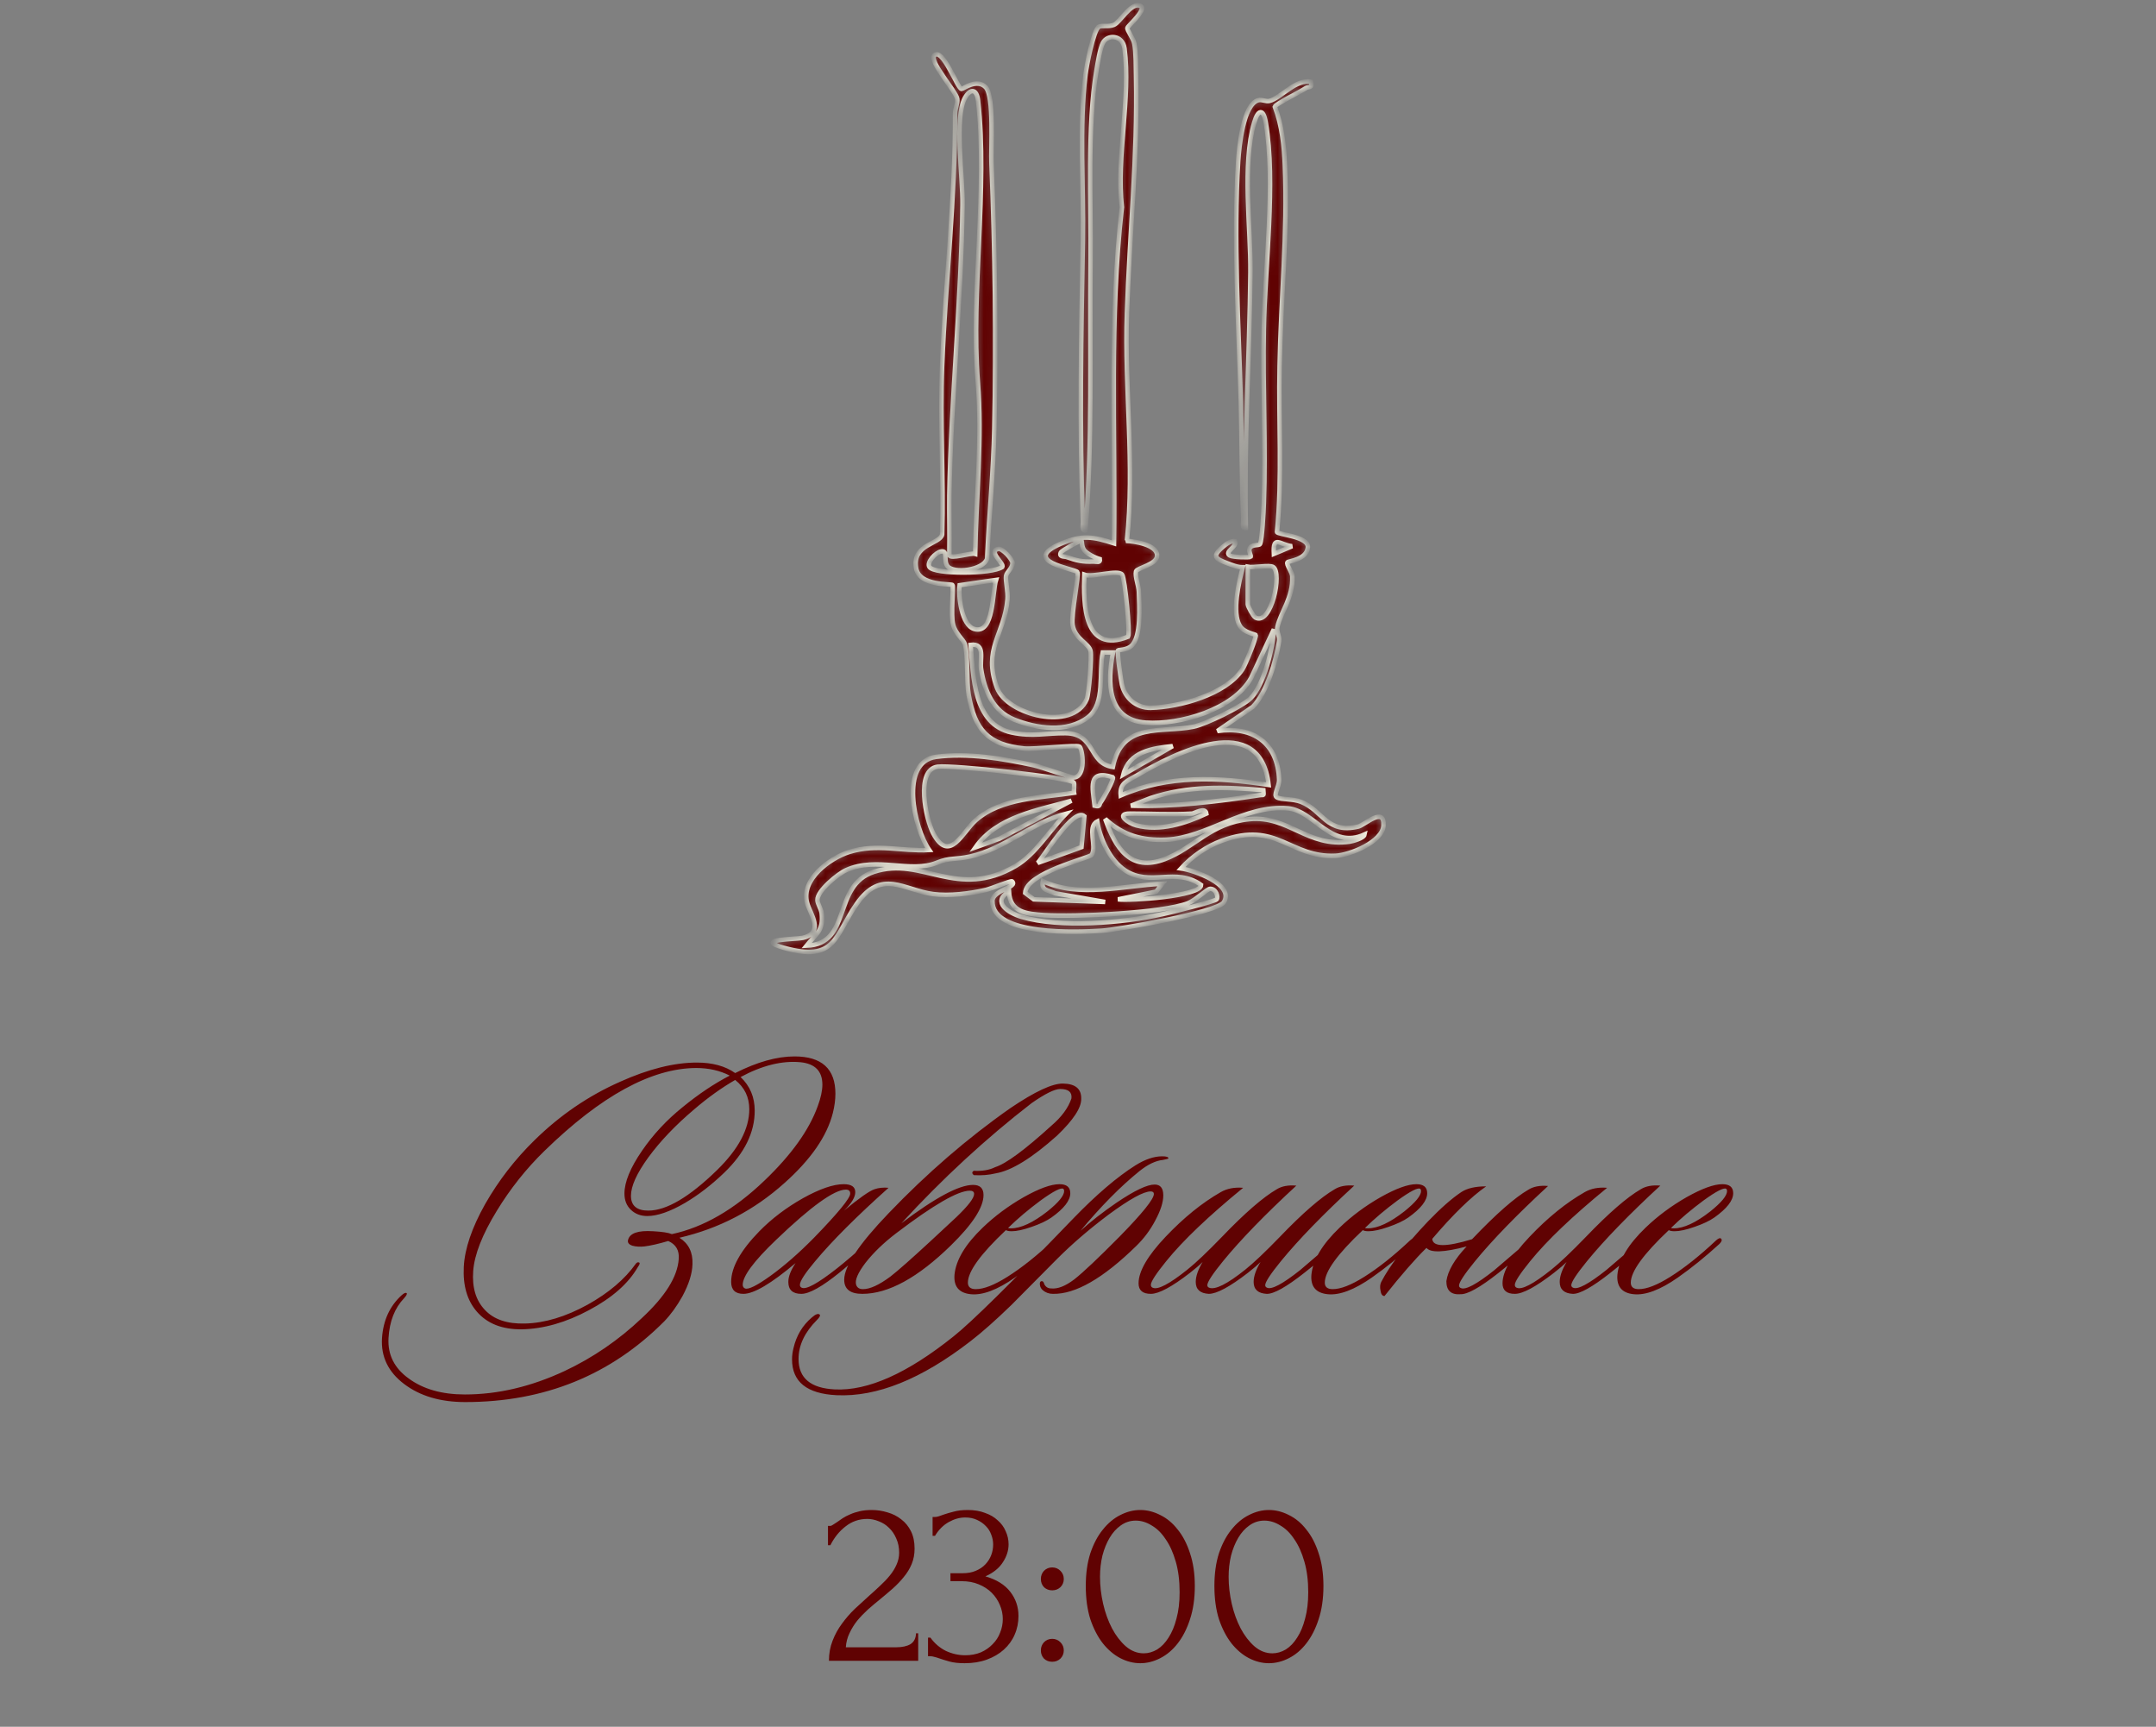 <?xml version="1.0" encoding="UTF-8"?> <svg xmlns="http://www.w3.org/2000/svg" width="286" height="229" viewBox="0 0 286 229" fill="none"><rect x="0" y="0" width="286" height="229" fill="#808080" stroke="none"/><path d="M110.483 147.586C109.715 150.658 107.571 153.762 104.051 156.898C100.019 160.514 95.379 162.93 90.131 164.146C91.347 164.914 91.923 166.082 91.859 167.65C91.827 168.898 91.379 170.322 90.515 171.922C89.779 173.234 88.979 174.338 88.115 175.234C81.011 182.37 72.211 185.938 61.715 185.938C58.419 185.938 55.715 185.138 53.603 183.538C51.491 181.938 50.515 179.906 50.675 177.442C50.835 175.106 51.699 173.218 53.267 171.778C53.587 171.49 53.811 171.394 53.939 171.49C54.035 171.586 53.923 171.81 53.603 172.162C52.355 173.474 51.667 175.234 51.539 177.442C51.411 179.65 52.307 181.442 54.227 182.818C56.147 184.226 58.627 184.93 61.667 184.93C66.051 184.93 70.467 183.89 74.915 181.81C78.659 180.05 82.067 177.714 85.139 174.802C88.243 171.922 89.875 169.314 90.035 166.978C90.131 165.826 89.667 165.026 88.643 164.578C87.331 164.962 86.275 165.202 85.475 165.298C84.899 165.362 84.371 165.33 83.891 165.202C83.411 165.042 83.219 164.786 83.315 164.434C83.539 163.538 84.643 163.154 86.627 163.282C87.843 163.346 88.675 163.474 89.123 163.666C93.315 162.77 97.411 160.402 101.411 156.562C104.963 153.17 107.315 149.89 108.467 146.722C108.883 145.602 109.091 144.642 109.091 143.842C109.091 142.05 108.115 141.058 106.163 140.866C103.731 140.642 101.091 141.298 98.243 142.834C99.491 144.018 100.115 145.506 100.115 147.298C100.115 150.178 98.771 152.914 96.083 155.506C94.387 157.138 92.643 158.482 90.851 159.538C88.867 160.69 87.203 161.266 85.859 161.266C84.995 161.266 84.275 160.994 83.699 160.45C83.123 159.906 82.835 159.186 82.835 158.29C82.835 156.754 83.619 154.85 85.187 152.578C86.659 150.434 88.451 148.514 90.563 146.818C92.675 145.09 94.755 143.698 96.803 142.642C95.491 141.97 94.003 141.634 92.339 141.634C86.419 141.666 79.715 145.33 72.227 152.626C69.795 154.994 67.683 157.65 65.891 160.594C63.971 163.73 62.931 166.386 62.771 168.562C62.611 170.738 63.123 172.45 64.307 173.698C65.491 174.978 67.267 175.586 69.635 175.522C72.259 175.458 75.027 174.626 77.939 173.026C80.755 171.458 82.899 169.634 84.371 167.554C84.499 167.426 84.611 167.378 84.707 167.41C84.931 167.442 84.899 167.65 84.611 168.034C83.363 170.21 81.203 172.114 78.131 173.746C75.091 175.378 72.131 176.226 69.251 176.29C66.627 176.322 64.627 175.538 63.251 173.938C61.971 172.466 61.395 170.482 61.523 167.986C61.651 165.586 62.595 162.818 64.355 159.682C66.147 156.546 68.339 153.714 70.931 151.186C74.291 147.89 78.067 145.314 82.259 143.458C86.035 141.762 89.427 140.914 92.435 140.914C94.515 140.914 96.211 141.378 97.523 142.306C100.435 140.834 103.059 140.098 105.395 140.098C109.011 140.098 110.819 141.746 110.819 145.042C110.819 145.842 110.707 146.69 110.483 147.586ZM97.523 143.218C95.699 144.274 93.891 145.57 92.099 147.106C89.603 149.218 87.571 151.346 86.003 153.49C84.467 155.602 83.699 157.298 83.699 158.578C83.699 159.89 84.467 160.546 86.003 160.546C88.403 160.546 91.443 158.754 95.123 155.17C97.971 152.386 99.395 149.698 99.395 147.106C99.395 145.506 98.771 144.21 97.523 143.218ZM117.87 157.522C113.614 161.33 110.366 164.578 108.126 167.266C106.782 168.866 106.11 169.906 106.11 170.386C106.11 170.578 106.19 170.706 106.35 170.77C106.926 171.058 108.478 170.21 111.006 168.226C112.062 167.394 113.582 166.098 115.566 164.338C115.822 164.082 116.014 164.066 116.142 164.29C116.238 164.482 116.158 164.69 115.902 164.914C114.302 166.322 112.814 167.586 111.438 168.706C109.07 170.626 107.358 171.586 106.302 171.586C105.15 171.586 104.574 171.058 104.574 170.002C104.574 169.298 104.894 168.466 105.534 167.506C102.302 170.226 99.998 171.586 98.621 171.586C97.534 171.586 96.99 171.058 96.99 170.002C96.99 168.082 98.237 165.842 100.734 163.282C102.366 161.618 104.286 160.162 106.493 158.914C108.734 157.666 110.542 157.042 111.918 157.042C112.942 157.042 113.454 157.394 113.454 158.098C113.454 158.77 112.958 159.586 111.966 160.546C113.982 158.882 115.326 157.938 115.998 157.714C116.542 157.522 117.166 157.458 117.87 157.522ZM112.206 157.762C110.67 157.762 107.582 159.986 102.942 164.434C99.998 167.25 98.525 169.234 98.525 170.386C98.525 170.61 98.621 170.77 98.814 170.866C99.261 171.058 100.398 170.498 102.222 169.186C104.078 167.842 105.998 166.162 107.982 164.146C111.182 160.85 112.782 158.898 112.782 158.29C112.782 157.938 112.59 157.762 112.206 157.762ZM132.099 155.602C131.171 155.826 130.195 155.906 129.171 155.842C128.915 155.618 128.915 155.426 129.171 155.266C130.291 155.33 131.235 155.17 132.003 154.786C133.443 154.338 135.939 152.498 139.491 149.266C140.835 148.114 141.715 146.914 142.131 145.666C142.227 144.834 141.731 144.418 140.643 144.418C139.907 144.418 138.643 145.042 136.851 146.29C130.803 150.962 125.043 156.274 119.571 162.226C124.051 158.834 127.219 157.138 129.075 157.138C130.003 157.138 130.467 157.586 130.467 158.482C130.467 160.114 129.027 162.338 126.147 165.154C121.763 169.442 117.843 171.586 114.387 171.586C112.787 171.586 111.987 170.962 111.987 169.714C111.987 167.922 113.955 164.978 117.891 160.882C122.979 155.57 128.355 150.93 134.019 146.962C137.283 144.754 139.619 143.666 141.027 143.698C142.659 143.73 143.459 144.402 143.427 145.714C143.459 146.898 142.387 148.53 140.211 150.61C136.883 153.586 134.179 155.25 132.099 155.602ZM128.643 157.906C127.075 157.906 123.811 159.794 118.851 163.57C117.219 164.818 115.875 166.114 114.819 167.458C113.795 168.802 113.379 169.778 113.571 170.386C113.699 170.77 114.003 170.962 114.483 170.962C115.411 170.962 116.627 170.402 118.131 169.282C119.155 168.482 120.931 166.914 123.459 164.578C124.611 163.522 125.747 162.466 126.867 161.41C128.435 159.906 129.219 158.882 129.219 158.338C129.219 158.05 129.027 157.906 128.643 157.906ZM141.978 158.242C141.978 159.202 141.146 160.274 139.482 161.458C138.842 161.906 137.962 162.322 136.842 162.706C135.754 163.09 134.874 163.282 134.202 163.282C133.85 163.282 133.594 163.234 133.434 163.138C130.074 166.306 128.394 168.626 128.394 170.098C128.394 170.674 128.746 170.962 129.45 170.962C130.506 170.962 131.898 170.418 133.626 169.33C135.514 168.146 137.546 166.53 139.722 164.482C140.042 164.194 140.266 164.13 140.394 164.29C140.522 164.45 140.442 164.674 140.154 164.962C138.298 166.658 136.458 168.146 134.634 169.426C132.298 171.058 130.346 171.794 128.778 171.634C127.21 171.474 126.49 170.61 126.618 169.042C126.81 167.09 128.058 165.01 130.362 162.802C131.962 161.266 133.77 159.922 135.786 158.77C137.834 157.618 139.418 157.042 140.538 157.042C141.498 157.042 141.978 157.442 141.978 158.242ZM141.066 157.666C140.778 157.442 139.77 157.954 138.042 159.202C136.442 160.386 135.002 161.602 133.722 162.85C133.818 162.882 133.946 162.898 134.106 162.898C135.418 162.898 137.034 162.146 138.954 160.642C140.426 159.458 141.162 158.562 141.162 157.954C141.162 157.826 141.13 157.73 141.066 157.666ZM154.986 153.634C154.986 153.666 154.746 153.73 154.266 153.826C153.306 153.922 152.266 154.418 151.146 155.314C148.65 157.33 146.042 159.97 143.322 163.234C144.698 161.986 146.298 160.738 148.122 159.49C150.49 157.89 152.17 157.09 153.162 157.09C153.93 157.09 154.314 157.57 154.314 158.53C154.314 159.426 153.962 160.53 153.258 161.842C152.586 163.122 151.738 164.258 150.714 165.25C146.33 169.538 142.65 171.65 139.674 171.586C139.162 171.586 138.714 171.426 138.33 171.106C138.106 170.914 137.978 170.674 137.946 170.386C137.914 170.098 137.978 169.938 138.138 169.906C138.33 169.874 138.458 170.002 138.522 170.29C138.714 170.674 139.018 170.866 139.434 170.866C140.298 170.962 141.322 170.562 142.506 169.666C143.69 168.738 145.706 166.834 148.554 163.954C151.562 160.882 153.066 159.01 153.066 158.338C153.066 158.114 152.922 158.002 152.634 158.002C151.706 158.002 149.85 159.026 147.066 161.074C144.506 162.994 142.234 164.946 140.25 166.93C136.378 170.834 134.346 172.882 134.154 173.074C132.074 175.09 130.266 176.69 128.73 177.874C122.234 182.898 116.314 185.282 110.97 185.026C107.034 184.834 105.066 183.25 105.066 180.274C105.066 179.794 105.13 179.298 105.258 178.786C105.642 177.122 106.458 175.762 107.706 174.706C108.218 174.258 108.57 174.146 108.762 174.37C108.826 174.498 108.698 174.722 108.378 175.042C106.746 176.674 105.93 178.402 105.93 180.226C105.93 182.754 107.53 184.098 110.73 184.258C115.114 184.482 120.378 182.13 126.522 177.202C128.826 175.378 134.122 170.162 142.41 161.554C145.45 158.418 148.186 156.082 150.618 154.546C151.898 153.746 153.082 153.346 154.17 153.346C154.746 153.346 155.018 153.442 154.986 153.634ZM160.395 170.77C161.195 171.09 162.795 170.29 165.195 168.37C166.315 167.474 167.835 166.034 169.755 164.05C172.795 160.882 175.227 158.77 177.051 157.714C177.723 157.298 178.587 157.138 179.643 157.234C175.515 161.042 172.283 164.37 169.947 167.218C168.539 168.946 167.835 170.018 167.835 170.434C167.835 170.594 167.915 170.706 168.075 170.77C168.683 171.058 170.155 170.274 172.491 168.418C172.555 168.354 174.107 167.026 177.147 164.434C177.435 164.242 177.643 164.21 177.771 164.338C177.931 164.498 177.883 164.674 177.627 164.866C176.507 165.954 174.971 167.266 173.019 168.802C170.619 170.69 168.955 171.618 168.027 171.586C166.875 171.522 166.299 170.994 166.299 170.002C166.299 169.266 166.603 168.386 167.211 167.362C166.795 167.778 166.235 168.258 165.531 168.802C163.131 170.658 161.403 171.586 160.347 171.586C159.195 171.522 158.619 170.994 158.619 170.002C158.619 169.266 158.923 168.386 159.531 167.362C159.115 167.778 158.555 168.258 157.851 168.802C155.451 170.658 153.723 171.586 152.667 171.586C151.579 171.586 151.035 171.122 151.035 170.194C151.035 168.594 152.235 166.53 154.635 164.002C157.035 161.474 159.467 159.506 161.931 158.098C162.763 157.618 163.755 157.426 164.907 157.522C160.331 161.266 156.939 164.498 154.731 167.218C153.355 168.914 152.667 169.97 152.667 170.386C152.667 170.578 152.747 170.706 152.907 170.77C153.579 171.09 155.115 170.29 157.515 168.37C158.635 167.474 160.155 166.034 162.075 164.05C165.115 160.882 167.547 158.77 169.371 157.714C170.043 157.298 170.907 157.138 171.963 157.234C167.835 161.042 164.603 164.37 162.267 167.218C160.859 168.946 160.155 170.018 160.155 170.434C160.155 170.594 160.235 170.706 160.395 170.77ZM189.322 158.242C189.322 159.202 188.49 160.274 186.826 161.458C186.186 161.906 185.306 162.322 184.186 162.706C183.098 163.09 182.218 163.282 181.546 163.282C181.194 163.282 180.938 163.234 180.778 163.138C177.418 166.306 175.738 168.626 175.738 170.098C175.738 170.674 176.09 170.962 176.794 170.962C177.85 170.962 179.242 170.418 180.97 169.33C182.858 168.146 184.89 166.53 187.066 164.482C187.386 164.194 187.61 164.13 187.738 164.29C187.866 164.45 187.786 164.674 187.498 164.962C185.642 166.658 183.802 168.146 181.978 169.426C179.642 171.058 177.69 171.794 176.122 171.634C174.554 171.474 173.834 170.61 173.962 169.042C174.154 167.09 175.402 165.01 177.706 162.802C179.306 161.266 181.114 159.922 183.13 158.77C185.178 157.618 186.762 157.042 187.882 157.042C188.842 157.042 189.322 157.442 189.322 158.242ZM188.41 157.666C188.122 157.442 187.114 157.954 185.386 159.202C183.786 160.386 182.346 161.602 181.066 162.85C181.162 162.882 181.29 162.898 181.45 162.898C182.762 162.898 184.378 162.146 186.298 160.642C187.77 159.458 188.506 158.562 188.506 157.954C188.506 157.826 188.474 157.73 188.41 157.666ZM189.994 164.29C190.058 165.378 191.818 165.394 195.274 164.338C198.442 161.01 200.938 158.818 202.762 157.762C203.434 157.346 204.298 157.186 205.354 157.282C201.226 161.09 197.994 164.418 195.658 167.266C194.25 168.994 193.546 170.066 193.546 170.482C193.546 170.642 193.626 170.754 193.786 170.818C194.394 171.106 195.866 170.322 198.202 168.466C198.266 168.402 199.818 167.074 202.858 164.482C203.146 164.29 203.354 164.258 203.482 164.386C203.642 164.546 203.594 164.722 203.338 164.914C202.218 166.002 200.682 167.314 198.73 168.85C196.33 170.738 194.666 171.666 193.738 171.634C192.49 171.73 191.866 171.154 191.866 169.906C192.058 168.53 192.954 166.994 194.554 165.298C191.546 166.098 189.77 166.162 189.226 165.49C187.722 166.962 185.866 169.09 183.658 171.874C183.37 171.874 183.194 171.634 183.13 171.154C183.034 170.706 183.066 170.322 183.226 170.002C184.378 167.794 186.442 165.122 189.418 161.986C191.114 160.226 192.586 158.93 193.834 158.098C194.602 157.586 195.706 157.33 197.146 157.33C195.162 158.706 192.778 161.026 189.994 164.29ZM220.245 157.234C216.117 161.042 212.885 164.37 210.549 167.218C209.141 168.946 208.437 170.018 208.437 170.434C208.437 170.594 208.517 170.706 208.677 170.77C209.285 171.058 210.757 170.274 213.093 168.418C213.157 168.354 214.709 167.026 217.749 164.434C218.037 164.242 218.245 164.21 218.373 164.338C218.533 164.498 218.485 164.674 218.229 164.866C217.109 165.954 215.573 167.266 213.621 168.802C211.221 170.69 209.557 171.618 208.629 171.586C207.477 171.522 206.901 170.994 206.901 170.002C206.901 169.266 207.205 168.386 207.812 167.362C207.397 167.778 206.837 168.258 206.133 168.802C203.733 170.658 202.005 171.586 200.948 171.586C199.86 171.586 199.316 171.122 199.316 170.194C199.316 168.594 200.516 166.53 202.917 164.002C205.317 161.474 207.749 159.506 210.213 158.098C211.045 157.618 212.037 157.426 213.189 157.522C208.613 161.266 205.221 164.498 203.013 167.218C201.636 168.914 200.948 169.97 200.948 170.386C200.948 170.578 201.028 170.706 201.188 170.77C201.861 171.09 203.397 170.29 205.797 168.37C206.917 167.474 208.437 166.034 210.357 164.05C213.397 160.882 215.829 158.77 217.653 157.714C218.325 157.298 219.189 157.138 220.245 157.234ZM229.915 158.242C229.915 159.202 229.083 160.274 227.419 161.458C226.779 161.906 225.899 162.322 224.779 162.706C223.691 163.09 222.811 163.282 222.139 163.282C221.787 163.282 221.531 163.234 221.371 163.138C218.011 166.306 216.331 168.626 216.331 170.098C216.331 170.674 216.683 170.962 217.387 170.962C218.443 170.962 219.835 170.418 221.563 169.33C223.451 168.146 225.483 166.53 227.659 164.482C227.979 164.194 228.203 164.13 228.331 164.29C228.459 164.45 228.379 164.674 228.091 164.962C226.235 166.658 224.395 168.146 222.571 169.426C220.235 171.058 218.283 171.794 216.715 171.634C215.147 171.474 214.427 170.61 214.555 169.042C214.747 167.09 215.995 165.01 218.299 162.802C219.899 161.266 221.707 159.922 223.723 158.77C225.771 157.618 227.355 157.042 228.475 157.042C229.435 157.042 229.915 157.442 229.915 158.242ZM229.003 157.666C228.715 157.442 227.707 157.954 225.979 159.202C224.379 160.386 222.939 161.602 221.659 162.85C221.755 162.882 221.883 162.898 222.043 162.898C223.355 162.898 224.971 162.146 226.891 160.642C228.363 159.458 229.099 158.562 229.099 157.954C229.099 157.826 229.067 157.73 229.003 157.666Z" fill="#600202"></path><path d="M109.834 202.362H110.122C110.228 202.362 110.356 202.309 110.506 202.202C110.676 202.095 110.858 201.978 111.05 201.85C111.263 201.701 111.508 201.53 111.786 201.338C112.084 201.146 112.415 200.975 112.778 200.826C113.162 200.655 113.588 200.517 114.058 200.41C114.527 200.303 115.05 200.25 115.626 200.25C116.351 200.25 117.055 200.357 117.738 200.57C118.42 200.762 119.028 201.071 119.562 201.498C120.095 201.903 120.522 202.426 120.842 203.066C121.162 203.706 121.322 204.474 121.322 205.37C121.322 206.117 121.194 206.799 120.938 207.418C120.682 208.037 120.33 208.613 119.882 209.146C119.455 209.679 118.964 210.191 118.41 210.682C117.876 211.151 117.322 211.621 116.746 212.09C116.191 212.538 115.647 212.997 115.114 213.466C114.602 213.935 114.132 214.426 113.706 214.938C113.3 215.45 112.959 216.005 112.682 216.602C112.404 217.178 112.244 217.797 112.202 218.458H118.858C119.668 218.458 120.308 218.319 120.778 218.042C121.247 217.743 121.492 217.263 121.514 216.602H121.802V220.25H109.962C109.962 219.29 110.122 218.405 110.442 217.594C110.762 216.762 111.178 216.005 111.69 215.322C112.202 214.618 112.767 213.967 113.386 213.37C114.026 212.773 114.655 212.197 115.274 211.642C115.786 211.194 116.276 210.746 116.746 210.298C117.236 209.85 117.663 209.402 118.026 208.954C118.41 208.485 118.708 208.005 118.922 207.514C119.156 207.002 119.274 206.469 119.274 205.914C119.274 205.21 119.146 204.581 118.89 204.026C118.655 203.471 118.335 203.002 117.93 202.618C117.546 202.234 117.098 201.946 116.586 201.754C116.074 201.541 115.562 201.434 115.05 201.434C113.962 201.434 113.002 201.765 112.17 202.426C111.338 203.066 110.666 203.898 110.154 204.922H109.834V202.362ZM123.712 201.178H124C124.171 201.178 124.352 201.146 124.544 201.082C124.736 201.018 124.95 200.943 125.184 200.858C125.547 200.73 125.984 200.602 126.496 200.474C127.008 200.325 127.638 200.25 128.384 200.25C129.238 200.25 129.995 200.378 130.656 200.634C131.339 200.869 131.904 201.199 132.352 201.626C132.822 202.031 133.174 202.511 133.408 203.066C133.664 203.621 133.792 204.197 133.792 204.794C133.792 205.626 133.536 206.426 133.024 207.194C132.534 207.962 131.766 208.581 130.72 209.05C132.192 209.477 133.291 210.159 134.016 211.098C134.742 212.037 135.104 213.103 135.104 214.298C135.104 215.194 134.934 216.026 134.592 216.794C134.272 217.541 133.792 218.202 133.152 218.778C132.534 219.333 131.787 219.77 130.912 220.09C130.038 220.41 129.056 220.57 127.968 220.57C127.158 220.57 126.486 220.495 125.952 220.346C125.419 220.197 124.971 220.058 124.608 219.93C124.374 219.845 124.16 219.781 123.968 219.738C123.776 219.674 123.584 219.642 123.392 219.642H123.104V217.178H123.424C123.979 217.946 124.662 218.533 125.472 218.938C126.304 219.322 127.158 219.514 128.032 219.514C128.8 219.514 129.494 219.386 130.112 219.13C130.731 218.853 131.254 218.49 131.68 218.042C132.128 217.594 132.459 217.082 132.672 216.506C132.907 215.93 133.024 215.333 133.024 214.714C133.024 214.074 132.896 213.455 132.64 212.858C132.384 212.239 132.022 211.695 131.552 211.226C131.083 210.757 130.507 210.383 129.824 210.106C129.163 209.829 128.406 209.69 127.552 209.69H126.08V208.634H127.712C128.374 208.634 128.95 208.527 129.44 208.314C129.952 208.101 130.379 207.813 130.72 207.45C131.062 207.087 131.318 206.682 131.488 206.234C131.659 205.786 131.744 205.317 131.744 204.826C131.744 204.378 131.659 203.941 131.488 203.514C131.339 203.087 131.104 202.714 130.784 202.394C130.464 202.053 130.07 201.775 129.6 201.562C129.152 201.349 128.63 201.242 128.032 201.242C127.307 201.242 126.582 201.445 125.856 201.85C125.131 202.255 124.523 202.863 124.032 203.674H123.712V201.178ZM138.074 209.402C138.074 208.975 138.213 208.613 138.49 208.314C138.789 208.015 139.151 207.866 139.578 207.866C140.005 207.866 140.367 208.015 140.666 208.314C140.965 208.613 141.114 208.975 141.114 209.402C141.114 209.829 140.965 210.191 140.666 210.49C140.367 210.767 140.005 210.906 139.578 210.906C139.151 210.906 138.789 210.767 138.49 210.49C138.213 210.191 138.074 209.829 138.074 209.402ZM138.074 218.874C138.074 218.447 138.213 218.085 138.49 217.786C138.789 217.487 139.151 217.338 139.578 217.338C140.005 217.338 140.367 217.487 140.666 217.786C140.965 218.085 141.114 218.447 141.114 218.874C141.114 219.301 140.965 219.663 140.666 219.962C140.367 220.239 140.005 220.378 139.578 220.378C139.151 220.378 138.789 220.239 138.49 219.962C138.213 219.663 138.074 219.301 138.074 218.874ZM144.032 210.33C144.032 208.687 144.234 207.237 144.64 205.978C145.066 204.719 145.621 203.674 146.304 202.842C146.986 201.989 147.754 201.349 148.608 200.922C149.482 200.474 150.368 200.25 151.264 200.25C152.16 200.25 153.045 200.474 153.92 200.922C154.794 201.349 155.562 201.989 156.224 202.842C156.906 203.674 157.45 204.719 157.856 205.978C158.282 207.237 158.496 208.687 158.496 210.33C158.496 211.994 158.282 213.466 157.856 214.746C157.45 216.005 156.906 217.071 156.224 217.946C155.562 218.799 154.794 219.45 153.92 219.898C153.045 220.346 152.16 220.57 151.264 220.57C150.368 220.57 149.482 220.346 148.608 219.898C147.754 219.45 146.986 218.799 146.304 217.946C145.621 217.071 145.066 216.005 144.64 214.746C144.234 213.466 144.032 211.994 144.032 210.33ZM156.48 211.162C156.48 209.626 156.309 208.271 155.968 207.098C155.626 205.903 155.178 204.911 154.624 204.122C154.09 203.311 153.472 202.703 152.768 202.298C152.085 201.871 151.381 201.658 150.656 201.658C149.93 201.658 149.269 201.871 148.672 202.298C148.096 202.703 147.605 203.247 147.2 203.93C146.794 204.613 146.474 205.402 146.24 206.298C146.026 207.194 145.92 208.133 145.92 209.114C145.92 210.287 146.058 211.482 146.336 212.698C146.613 213.893 147.008 214.981 147.52 215.962C148.032 216.922 148.64 217.711 149.344 218.33C150.069 218.949 150.858 219.258 151.712 219.258C152.33 219.258 152.928 219.087 153.504 218.746C154.08 218.383 154.581 217.861 155.008 217.178C155.456 216.495 155.808 215.653 156.064 214.65C156.341 213.647 156.48 212.485 156.48 211.162ZM161.094 210.33C161.094 208.687 161.297 207.237 161.702 205.978C162.129 204.719 162.683 203.674 163.366 202.842C164.049 201.989 164.817 201.349 165.67 200.922C166.545 200.474 167.43 200.25 168.326 200.25C169.222 200.25 170.107 200.474 170.982 200.922C171.857 201.349 172.625 201.989 173.286 202.842C173.969 203.674 174.513 204.719 174.918 205.978C175.345 207.237 175.558 208.687 175.558 210.33C175.558 211.994 175.345 213.466 174.918 214.746C174.513 216.005 173.969 217.071 173.286 217.946C172.625 218.799 171.857 219.45 170.982 219.898C170.107 220.346 169.222 220.57 168.326 220.57C167.43 220.57 166.545 220.346 165.67 219.898C164.817 219.45 164.049 218.799 163.366 217.946C162.683 217.071 162.129 216.005 161.702 214.746C161.297 213.466 161.094 211.994 161.094 210.33ZM173.542 211.162C173.542 209.626 173.371 208.271 173.03 207.098C172.689 205.903 172.241 204.911 171.686 204.122C171.153 203.311 170.534 202.703 169.83 202.298C169.147 201.871 168.443 201.658 167.718 201.658C166.993 201.658 166.331 201.871 165.734 202.298C165.158 202.703 164.667 203.247 164.262 203.93C163.857 204.613 163.537 205.402 163.302 206.298C163.089 207.194 162.982 208.133 162.982 209.114C162.982 210.287 163.121 211.482 163.398 212.698C163.675 213.893 164.07 214.981 164.582 215.962C165.094 216.922 165.702 217.711 166.406 218.33C167.131 218.949 167.921 219.258 168.774 219.258C169.393 219.258 169.99 219.087 170.566 218.746C171.142 218.383 171.643 217.861 172.07 217.178C172.518 216.495 172.87 215.653 173.126 214.65C173.403 213.647 173.542 212.485 173.542 211.162Z" fill="#600202"></path><mask id="path-3-inside-1_5549_61" fill="white"><path d="M149.363 71.738C150.411 71.738 153.49 72.246 153.49 73.642C153.586 74.849 150.792 75.325 150.696 75.77C150.538 76.468 151.046 77.611 151.077 78.468C151.141 80.31 151.458 84.501 150.03 85.707C149.426 86.215 148.379 86.184 148.315 86.247C148.156 86.406 148.696 90.248 148.823 90.755C149.236 92.597 150.76 93.899 152.633 93.867C156.443 93.772 162.571 92.121 164.793 88.787C165.206 88.184 166.73 84.406 166.571 84.215C166.508 84.12 165.015 83.898 164.476 83.009C163.364 81.199 164.349 77.23 164.857 75.23C164.126 75.23 163.46 74.944 162.793 74.69C161.301 74.119 160.634 73.833 162.285 72.468C162.698 72.118 163.238 71.706 163.841 71.769C164.19 72.468 162.317 73.198 163.142 73.674C163.523 73.897 165.777 73.96 165.904 73.833C166 73.738 165.619 73.103 165.746 72.785C166 72.118 166.984 72.404 167.143 72.15C167.428 71.611 167.619 67.769 167.651 66.785C167.936 59.133 167.492 51.354 167.651 43.671C167.778 35.416 169.27 24.177 167.905 16.239C167.587 14.303 166.857 14.557 166.381 16.239C164.73 21.827 165.936 30.304 165.873 36.146C165.746 47.481 165.015 58.72 165.269 70.055C164.666 70.15 164.952 69.261 164.92 68.848C164.698 63.673 164.73 58.498 164.603 53.323C164.317 42.845 163.587 31.828 164.254 21.319C164.381 19.51 164.889 13.826 166.92 13.287C167.428 13.16 167.905 13.509 168.413 13.382C169.841 13.033 171.937 10.429 173.905 10.842C174.128 11.794 173.62 11.413 173.207 11.699C172.508 12.175 169.206 13.795 169.111 14.144C170.064 16.652 170.349 19.351 170.445 22.018C170.826 30.844 169.905 39.734 169.746 48.529C169.587 55.863 170.127 63.26 169.397 70.563C169.46 70.88 173.62 71.134 173.493 72.595C173.334 74.246 170.889 74.404 170.794 74.563C170.572 74.849 171.429 75.865 171.429 76.436C171.556 79.231 169.905 81.167 169.46 83.104C169.302 83.802 169.778 84.374 169.683 85.009C169.27 87.676 168.063 91.803 166.19 93.74C164.624 94.809 163.058 95.878 161.491 96.947C166.19 96.248 169.524 98.534 169.683 103.424C169.683 104.408 168.857 105.456 169.397 105.741C169.937 106.059 171.492 105.9 172.604 106.345C175.556 107.519 175.937 110.599 180.192 109.615C180.986 109.424 183.684 106.884 183.525 109.488C183.398 111.647 179.08 113.393 177.176 113.488C171.048 113.774 169.46 108.821 162.095 111.488C160.031 112.25 158.158 113.552 156.665 115.171C158.316 115.393 163.809 117.266 162.348 119.648C161.555 120.981 148.315 123.299 146.156 123.426C143.14 123.616 131.52 124.188 131.647 119.457C131.679 118.06 135.107 117.647 134.25 116.885C134.123 116.758 131.424 117.87 130.758 118.028C128.662 118.505 125.932 118.854 123.773 118.568C119.899 118.06 116.947 115.139 113.645 119.87C110.692 124.093 110.914 127.68 103.929 125.68C99.929 124.537 105.707 124.569 106.469 124.378C109.422 123.712 107.454 121.14 107.073 119.775C106.184 116.663 110.057 113.806 112.66 112.98C116.375 111.837 119.518 112.917 123.265 112.726C121.233 109.837 119.296 101.042 124.154 100.376C128.313 99.804 133.044 100.598 137.108 101.487C138.155 101.709 142.029 103.106 142.378 103.106C144.124 103.106 143.616 99.36 143.204 99.01C142.886 98.756 137.171 99.391 135.869 99.264C131.044 98.788 129.297 96.756 128.503 92.152C128.186 90.311 128.44 86.945 127.995 85.422C127.805 84.818 126.726 84.025 126.44 82.85C126.091 81.58 126.535 77.77 126.344 77.579C126.154 77.389 121.931 77.77 121.519 75.325C120.979 72.15 124.725 72.15 124.979 70.88C125.202 63.419 124.662 55.926 124.979 48.465C125.424 37.258 126.726 26.336 126.694 15.065C126.694 14.398 127.075 13.668 126.98 13.096C126.821 12.112 123.201 8.111 123.932 7.35C125.043 6.238 127.011 11.763 127.551 11.794C127.805 11.794 129.583 10.366 130.758 11.572C131.901 12.747 131.424 19.732 131.52 21.669C131.996 33.289 132.155 45.131 131.901 56.815C131.774 62.562 131.202 68.34 130.948 74.087C130.44 75.643 126.472 76.119 125.678 75.071C125.106 74.309 125.805 72.976 124.852 73.135C124.09 73.261 122.884 74.595 123.297 75.198C123.963 76.182 131.52 76.151 132.948 75.198C133.298 74.754 130.948 73.103 132.44 72.785C132.948 72.69 134.314 74.15 134.314 74.659C134.314 75.389 133.52 75.865 133.456 76.373C133.361 77.04 133.742 78.468 133.647 79.484C133.234 84.183 130.345 86.025 132.25 91.2C133.583 94.819 142.315 97.042 144.156 92.724C144.474 91.93 144.823 87.168 144.664 86.342C144.474 85.326 142.6 84.787 142.283 82.882C142.061 81.485 143.172 76.151 142.918 75.865C142.537 75.421 135.234 74.436 140.759 72.087C143.553 70.912 145.013 71.166 147.776 72.055C147.966 57.196 147.141 42.274 148.823 27.479C148.061 20.811 150.03 12.906 149.172 6.429C148.918 4.587 146.886 4.556 146.315 5.667C145.902 6.492 145.617 8.302 145.458 9.286C144.188 16.811 144.759 26.812 144.664 34.654C144.537 46.56 144.95 58.498 143.997 70.309C143.394 70.404 143.68 69.515 143.648 69.102C143.172 56.72 143.426 44.306 143.648 31.924C143.775 24.78 143.14 16.843 143.997 9.858C144.124 8.81 145.045 3.952 145.775 3.54C146.22 3.317 147.045 3.603 147.776 3.286C148.569 2.936 149.903 0.523 151.046 0.714C152.57 0.936 149.585 3.444 149.553 3.698C149.49 4.016 150.347 5.064 150.474 5.794C150.696 6.937 150.665 8.937 150.696 10.207C150.919 20.716 149.839 31.066 149.49 41.544C149.141 51.608 150.569 61.673 149.49 71.674C149.448 71.695 149.405 71.716 149.363 71.738ZM129.361 73.452C129.488 65.832 130.313 58.181 129.71 50.592C128.789 38.813 131.044 24.875 129.742 13.35C129.583 11.794 128.726 11.668 127.995 13.001C126.567 15.604 127.742 23.637 127.678 27.161C127.519 39.956 126.154 52.91 125.932 65.705C125.9 68.34 125.995 70.975 125.932 73.611C126.027 74.214 128.758 73.261 129.361 73.452ZM145.902 74.15C145.299 73.992 144.156 73.42 143.807 72.944C143.489 72.499 143.521 71.769 143.489 71.706C143.394 71.579 140.854 73.007 140.727 73.261C140.41 73.897 141.235 73.769 141.489 73.865C142.791 74.341 143.616 74.531 145.045 74.468C145.426 74.468 145.998 74.69 145.902 74.15ZM171.397 72.436C169.778 72.277 168.857 70.849 168.984 73.452L171.397 72.436ZM165.523 75.166C165.523 76.828 165.523 78.49 165.523 80.151C165.523 80.405 166.254 81.739 166.54 81.897C168.635 83.009 170.127 75.96 168.889 75.198C168.413 74.881 166.254 75.325 165.523 75.166ZM149.649 84.437C149.934 83.961 149.236 76.754 148.855 76.214C148.347 75.484 144.95 76.627 143.839 76.214C143.712 80.183 143.775 86.755 149.649 84.437ZM132.123 76.913C130.514 77.146 128.906 77.378 127.297 77.611C127.107 79.072 127.551 82.945 129.266 83.421C131.869 84.151 131.615 78.468 132.123 76.913ZM147.617 101.709C148.823 95.677 154.062 97.232 158.316 96.375C159.904 96.058 164.761 93.708 165.904 92.597C167.651 90.851 168.889 85.961 168.984 83.453C167.979 85.601 166.973 87.75 165.968 89.898C163.618 94.121 156.475 96.153 151.998 95.835C146.823 95.486 146.886 90.438 147.649 86.533C147.193 86.533 146.738 86.533 146.283 86.533C145.743 89.168 146.664 93.295 144.347 95.105C141.616 97.232 137.489 96.629 134.504 95.423C131.71 94.28 130.599 91.613 130.154 88.755C129.932 87.454 130.789 85.263 128.758 85.517C129.107 89.74 129.138 96.058 134.187 97.137C136.949 97.74 138.854 97.201 141.33 97.232C145.394 97.264 144.347 101.233 147.617 101.709ZM168.286 104.09C167.174 94.153 155.935 99.804 150.728 102.884C149.585 103.551 148.506 103.836 148.664 105.487C154.983 102.725 161.618 103.074 168.286 104.09ZM155.554 98.947C152.855 99.233 149.776 99.677 149.014 102.725L155.554 98.947ZM142.441 103.773C141.838 103.106 126.313 101.423 124.376 101.677C121.392 102.09 122.82 108.694 123.805 110.535C125.964 114.568 127.678 110.313 129.424 108.789C132.821 105.773 138.155 105.805 142.473 105.138C142.41 104.789 142.569 103.931 142.441 103.773ZM147.617 103.074C144.22 101.995 144.95 104.471 145.204 106.852C145.998 107.043 145.775 106.694 145.998 106.408C146.315 105.995 147.839 103.297 147.617 103.074ZM167.587 104.789C162.444 104.344 157.618 104.186 152.633 105.837C151.765 106.175 150.898 106.514 150.03 106.852C155.745 107.011 161.428 106.313 167.079 105.456C167.682 105.36 167.651 105.646 167.587 104.789ZM142.124 106.186C137.616 107.488 132.282 108.281 129.393 112.377C130.451 111.996 131.509 111.615 132.567 111.234C135.753 109.551 138.939 107.868 142.124 106.186ZM181.017 110.662C176.541 112.726 174.318 107.488 170.857 107.202C165.015 106.694 160.126 111.107 154.697 111.361C151.458 111.488 148.982 110.789 146.601 108.599C147.998 112.44 149.903 115.679 154.506 113.933C158.443 112.44 160.602 109.138 165.746 108.631C170.953 108.123 173.397 112.409 179.049 111.615C179.461 111.551 180.922 111.17 181.017 110.662ZM158.126 107.9C155.459 108.059 152.57 107.9 149.871 107.9C147.902 107.9 149.712 109.202 150.728 109.456C153.935 110.281 157.173 109.202 160.031 107.9C159.904 106.948 158.412 107.9 158.126 107.9ZM141.426 107.9C136.917 109.043 133.298 112.567 128.694 113.583C126.694 114.028 125.995 113.71 124.281 114.409C120.788 115.838 116.343 113.552 112.248 115.393C111.168 115.869 108.374 118.155 108.438 119.362C108.438 119.87 108.946 120.537 109.009 121.172C109.263 123.457 108.216 123.87 106.977 125.426C113.073 125.172 110.343 117.425 115.931 115.615C122.408 113.52 126.916 119.425 134.758 114.822C137.362 113.298 139.298 110.027 141.426 107.9ZM143.839 108.249C142.41 107.011 138.505 113.552 137.647 114.441C139.584 113.742 141.521 113.044 143.458 112.345C143.584 110.98 143.712 109.615 143.839 108.249ZM148.315 119.267C149.807 119.489 159.332 118.854 159.332 117.362C155.967 114.949 152.601 117.647 149.236 115.425C147.236 114.091 145.934 111.266 145.553 108.948C144.156 109.646 145.553 112.25 144.823 113.361C144.537 113.806 136.155 115.711 135.996 118.409C136.377 118.695 136.758 118.981 137.139 119.267C140.293 119.383 143.447 119.499 146.601 119.616C144.399 119.235 142.198 118.854 139.997 118.473C139.14 118.06 138.028 118.155 138.346 116.854C143.045 119.108 149.109 117.425 154.189 117.203C153.914 117.552 153.639 117.901 153.363 118.251C151.691 118.589 150.019 118.928 148.315 119.267ZM161.396 119.267C161.65 118.981 161.332 117.87 160.539 117.87C160.158 117.87 158.57 119.394 157.618 119.775C154.189 121.108 142.632 121.616 138.505 121.362C136.219 121.203 133.964 121.013 133.837 118.251C131.488 119.616 133.838 121.108 135.488 121.584C140.695 123.108 148.918 122.41 154.221 121.235C155.141 121.045 161.142 119.552 161.396 119.267Z"></path></mask><path d="M149.363 71.738C150.411 71.738 153.49 72.246 153.49 73.642C153.586 74.849 150.792 75.325 150.696 75.77C150.538 76.468 151.046 77.611 151.077 78.468C151.141 80.31 151.458 84.501 150.03 85.707C149.426 86.215 148.379 86.184 148.315 86.247C148.156 86.406 148.696 90.248 148.823 90.755C149.236 92.597 150.76 93.899 152.633 93.867C156.443 93.772 162.571 92.121 164.793 88.787C165.206 88.184 166.73 84.406 166.571 84.215C166.508 84.12 165.015 83.898 164.476 83.009C163.364 81.199 164.349 77.23 164.857 75.23C164.126 75.23 163.46 74.944 162.793 74.69C161.301 74.119 160.634 73.833 162.285 72.468C162.698 72.118 163.238 71.706 163.841 71.769C164.19 72.468 162.317 73.198 163.142 73.674C163.523 73.897 165.777 73.96 165.904 73.833C166 73.738 165.619 73.103 165.746 72.785C166 72.118 166.984 72.404 167.143 72.15C167.428 71.611 167.619 67.769 167.651 66.785C167.936 59.133 167.492 51.354 167.651 43.671C167.778 35.416 169.27 24.177 167.905 16.239C167.587 14.303 166.857 14.557 166.381 16.239C164.73 21.827 165.936 30.304 165.873 36.146C165.746 47.481 165.015 58.72 165.269 70.055C164.666 70.15 164.952 69.261 164.92 68.848C164.698 63.673 164.73 58.498 164.603 53.323C164.317 42.845 163.587 31.828 164.254 21.319C164.381 19.51 164.889 13.826 166.92 13.287C167.428 13.16 167.905 13.509 168.413 13.382C169.841 13.033 171.937 10.429 173.905 10.842C174.128 11.794 173.62 11.413 173.207 11.699C172.508 12.175 169.206 13.795 169.111 14.144C170.064 16.652 170.349 19.351 170.445 22.018C170.826 30.844 169.905 39.734 169.746 48.529C169.587 55.863 170.127 63.26 169.397 70.563C169.46 70.88 173.62 71.134 173.493 72.595C173.334 74.246 170.889 74.404 170.794 74.563C170.572 74.849 171.429 75.865 171.429 76.436C171.556 79.231 169.905 81.167 169.46 83.104C169.302 83.802 169.778 84.374 169.683 85.009C169.27 87.676 168.063 91.803 166.19 93.74C164.624 94.809 163.058 95.878 161.491 96.947C166.19 96.248 169.524 98.534 169.683 103.424C169.683 104.408 168.857 105.456 169.397 105.741C169.937 106.059 171.492 105.9 172.604 106.345C175.556 107.519 175.937 110.599 180.192 109.615C180.986 109.424 183.684 106.884 183.525 109.488C183.398 111.647 179.08 113.393 177.176 113.488C171.048 113.774 169.46 108.821 162.095 111.488C160.031 112.25 158.158 113.552 156.665 115.171C158.316 115.393 163.809 117.266 162.348 119.648C161.555 120.981 148.315 123.299 146.156 123.426C143.14 123.616 131.52 124.188 131.647 119.457C131.679 118.06 135.107 117.647 134.25 116.885C134.123 116.758 131.424 117.87 130.758 118.028C128.662 118.505 125.932 118.854 123.773 118.568C119.899 118.06 116.947 115.139 113.645 119.87C110.692 124.093 110.914 127.68 103.929 125.68C99.929 124.537 105.707 124.569 106.469 124.378C109.422 123.712 107.454 121.14 107.073 119.775C106.184 116.663 110.057 113.806 112.66 112.98C116.375 111.837 119.518 112.917 123.265 112.726C121.233 109.837 119.296 101.042 124.154 100.376C128.313 99.804 133.044 100.598 137.108 101.487C138.155 101.709 142.029 103.106 142.378 103.106C144.124 103.106 143.616 99.36 143.204 99.01C142.886 98.756 137.171 99.391 135.869 99.264C131.044 98.788 129.297 96.756 128.503 92.152C128.186 90.311 128.44 86.945 127.995 85.422C127.805 84.818 126.726 84.025 126.44 82.85C126.091 81.58 126.535 77.77 126.344 77.579C126.154 77.389 121.931 77.77 121.519 75.325C120.979 72.15 124.725 72.15 124.979 70.88C125.202 63.419 124.662 55.926 124.979 48.465C125.424 37.258 126.726 26.336 126.694 15.065C126.694 14.398 127.075 13.668 126.98 13.096C126.821 12.112 123.201 8.111 123.932 7.35C125.043 6.238 127.011 11.763 127.551 11.794C127.805 11.794 129.583 10.366 130.758 11.572C131.901 12.747 131.424 19.732 131.52 21.669C131.996 33.289 132.155 45.131 131.901 56.815C131.774 62.562 131.202 68.34 130.948 74.087C130.44 75.643 126.472 76.119 125.678 75.071C125.106 74.309 125.805 72.976 124.852 73.135C124.09 73.261 122.884 74.595 123.297 75.198C123.963 76.182 131.52 76.151 132.948 75.198C133.298 74.754 130.948 73.103 132.44 72.785C132.948 72.69 134.314 74.15 134.314 74.659C134.314 75.389 133.52 75.865 133.456 76.373C133.361 77.04 133.742 78.468 133.647 79.484C133.234 84.183 130.345 86.025 132.25 91.2C133.583 94.819 142.315 97.042 144.156 92.724C144.474 91.93 144.823 87.168 144.664 86.342C144.474 85.326 142.6 84.787 142.283 82.882C142.061 81.485 143.172 76.151 142.918 75.865C142.537 75.421 135.234 74.436 140.759 72.087C143.553 70.912 145.013 71.166 147.776 72.055C147.966 57.196 147.141 42.274 148.823 27.479C148.061 20.811 150.03 12.906 149.172 6.429C148.918 4.587 146.886 4.556 146.315 5.667C145.902 6.492 145.617 8.302 145.458 9.286C144.188 16.811 144.759 26.812 144.664 34.654C144.537 46.56 144.95 58.498 143.997 70.309C143.394 70.404 143.68 69.515 143.648 69.102C143.172 56.72 143.426 44.306 143.648 31.924C143.775 24.78 143.14 16.843 143.997 9.858C144.124 8.81 145.045 3.952 145.775 3.54C146.22 3.317 147.045 3.603 147.776 3.286C148.569 2.936 149.903 0.523 151.046 0.714C152.57 0.936 149.585 3.444 149.553 3.698C149.49 4.016 150.347 5.064 150.474 5.794C150.696 6.937 150.665 8.937 150.696 10.207C150.919 20.716 149.839 31.066 149.49 41.544C149.141 51.608 150.569 61.673 149.49 71.674C149.448 71.695 149.405 71.716 149.363 71.738ZM129.361 73.452C129.488 65.832 130.313 58.181 129.71 50.592C128.789 38.813 131.044 24.875 129.742 13.35C129.583 11.794 128.726 11.668 127.995 13.001C126.567 15.604 127.742 23.637 127.678 27.161C127.519 39.956 126.154 52.91 125.932 65.705C125.9 68.34 125.995 70.975 125.932 73.611C126.027 74.214 128.758 73.261 129.361 73.452ZM145.902 74.15C145.299 73.992 144.156 73.42 143.807 72.944C143.489 72.499 143.521 71.769 143.489 71.706C143.394 71.579 140.854 73.007 140.727 73.261C140.41 73.897 141.235 73.769 141.489 73.865C142.791 74.341 143.616 74.531 145.045 74.468C145.426 74.468 145.998 74.69 145.902 74.15ZM171.397 72.436C169.778 72.277 168.857 70.849 168.984 73.452L171.397 72.436ZM165.523 75.166C165.523 76.828 165.523 78.49 165.523 80.151C165.523 80.405 166.254 81.739 166.54 81.897C168.635 83.009 170.127 75.96 168.889 75.198C168.413 74.881 166.254 75.325 165.523 75.166ZM149.649 84.437C149.934 83.961 149.236 76.754 148.855 76.214C148.347 75.484 144.95 76.627 143.839 76.214C143.712 80.183 143.775 86.755 149.649 84.437ZM132.123 76.913C130.514 77.146 128.906 77.378 127.297 77.611C127.107 79.072 127.551 82.945 129.266 83.421C131.869 84.151 131.615 78.468 132.123 76.913ZM147.617 101.709C148.823 95.677 154.062 97.232 158.316 96.375C159.904 96.058 164.761 93.708 165.904 92.597C167.651 90.851 168.889 85.961 168.984 83.453C167.979 85.601 166.973 87.75 165.968 89.898C163.618 94.121 156.475 96.153 151.998 95.835C146.823 95.486 146.886 90.438 147.649 86.533C147.193 86.533 146.738 86.533 146.283 86.533C145.743 89.168 146.664 93.295 144.347 95.105C141.616 97.232 137.489 96.629 134.504 95.423C131.71 94.28 130.599 91.613 130.154 88.755C129.932 87.454 130.789 85.263 128.758 85.517C129.107 89.74 129.138 96.058 134.187 97.137C136.949 97.74 138.854 97.201 141.33 97.232C145.394 97.264 144.347 101.233 147.617 101.709ZM168.286 104.09C167.174 94.153 155.935 99.804 150.728 102.884C149.585 103.551 148.506 103.836 148.664 105.487C154.983 102.725 161.618 103.074 168.286 104.09ZM155.554 98.947C152.855 99.233 149.776 99.677 149.014 102.725L155.554 98.947ZM142.441 103.773C141.838 103.106 126.313 101.423 124.376 101.677C121.392 102.09 122.82 108.694 123.805 110.535C125.964 114.568 127.678 110.313 129.424 108.789C132.821 105.773 138.155 105.805 142.473 105.138C142.41 104.789 142.569 103.931 142.441 103.773ZM147.617 103.074C144.22 101.995 144.95 104.471 145.204 106.852C145.998 107.043 145.775 106.694 145.998 106.408C146.315 105.995 147.839 103.297 147.617 103.074ZM167.587 104.789C162.444 104.344 157.618 104.186 152.633 105.837C151.765 106.175 150.898 106.514 150.03 106.852C155.745 107.011 161.428 106.313 167.079 105.456C167.682 105.36 167.651 105.646 167.587 104.789ZM142.124 106.186C137.616 107.488 132.282 108.281 129.393 112.377C130.451 111.996 131.509 111.615 132.567 111.234C135.753 109.551 138.939 107.868 142.124 106.186ZM181.017 110.662C176.541 112.726 174.318 107.488 170.857 107.202C165.015 106.694 160.126 111.107 154.697 111.361C151.458 111.488 148.982 110.789 146.601 108.599C147.998 112.44 149.903 115.679 154.506 113.933C158.443 112.44 160.602 109.138 165.746 108.631C170.953 108.123 173.397 112.409 179.049 111.615C179.461 111.551 180.922 111.17 181.017 110.662ZM158.126 107.9C155.459 108.059 152.57 107.9 149.871 107.9C147.902 107.9 149.712 109.202 150.728 109.456C153.935 110.281 157.173 109.202 160.031 107.9C159.904 106.948 158.412 107.9 158.126 107.9ZM141.426 107.9C136.917 109.043 133.298 112.567 128.694 113.583C126.694 114.028 125.995 113.71 124.281 114.409C120.788 115.838 116.343 113.552 112.248 115.393C111.168 115.869 108.374 118.155 108.438 119.362C108.438 119.87 108.946 120.537 109.009 121.172C109.263 123.457 108.216 123.87 106.977 125.426C113.073 125.172 110.343 117.425 115.931 115.615C122.408 113.52 126.916 119.425 134.758 114.822C137.362 113.298 139.298 110.027 141.426 107.9ZM143.839 108.249C142.41 107.011 138.505 113.552 137.647 114.441C139.584 113.742 141.521 113.044 143.458 112.345C143.584 110.98 143.712 109.615 143.839 108.249ZM148.315 119.267C149.807 119.489 159.332 118.854 159.332 117.362C155.967 114.949 152.601 117.647 149.236 115.425C147.236 114.091 145.934 111.266 145.553 108.948C144.156 109.646 145.553 112.25 144.823 113.361C144.537 113.806 136.155 115.711 135.996 118.409C136.377 118.695 136.758 118.981 137.139 119.267C140.293 119.383 143.447 119.499 146.601 119.616C144.399 119.235 142.198 118.854 139.997 118.473C139.14 118.06 138.028 118.155 138.346 116.854C143.045 119.108 149.109 117.425 154.189 117.203C153.914 117.552 153.639 117.901 153.363 118.251C151.691 118.589 150.019 118.928 148.315 119.267ZM161.396 119.267C161.65 118.981 161.332 117.87 160.539 117.87C160.158 117.87 158.57 119.394 157.618 119.775C154.189 121.108 142.632 121.616 138.505 121.362C136.219 121.203 133.964 121.013 133.837 118.251C131.488 119.616 133.838 121.108 135.488 121.584C140.695 123.108 148.918 122.41 154.221 121.235C155.141 121.045 161.142 119.552 161.396 119.267Z" fill="#600202" stroke="#F5F0E0" stroke-width="0.6" mask="url(#path-3-inside-1_5549_61)"></path></svg> 